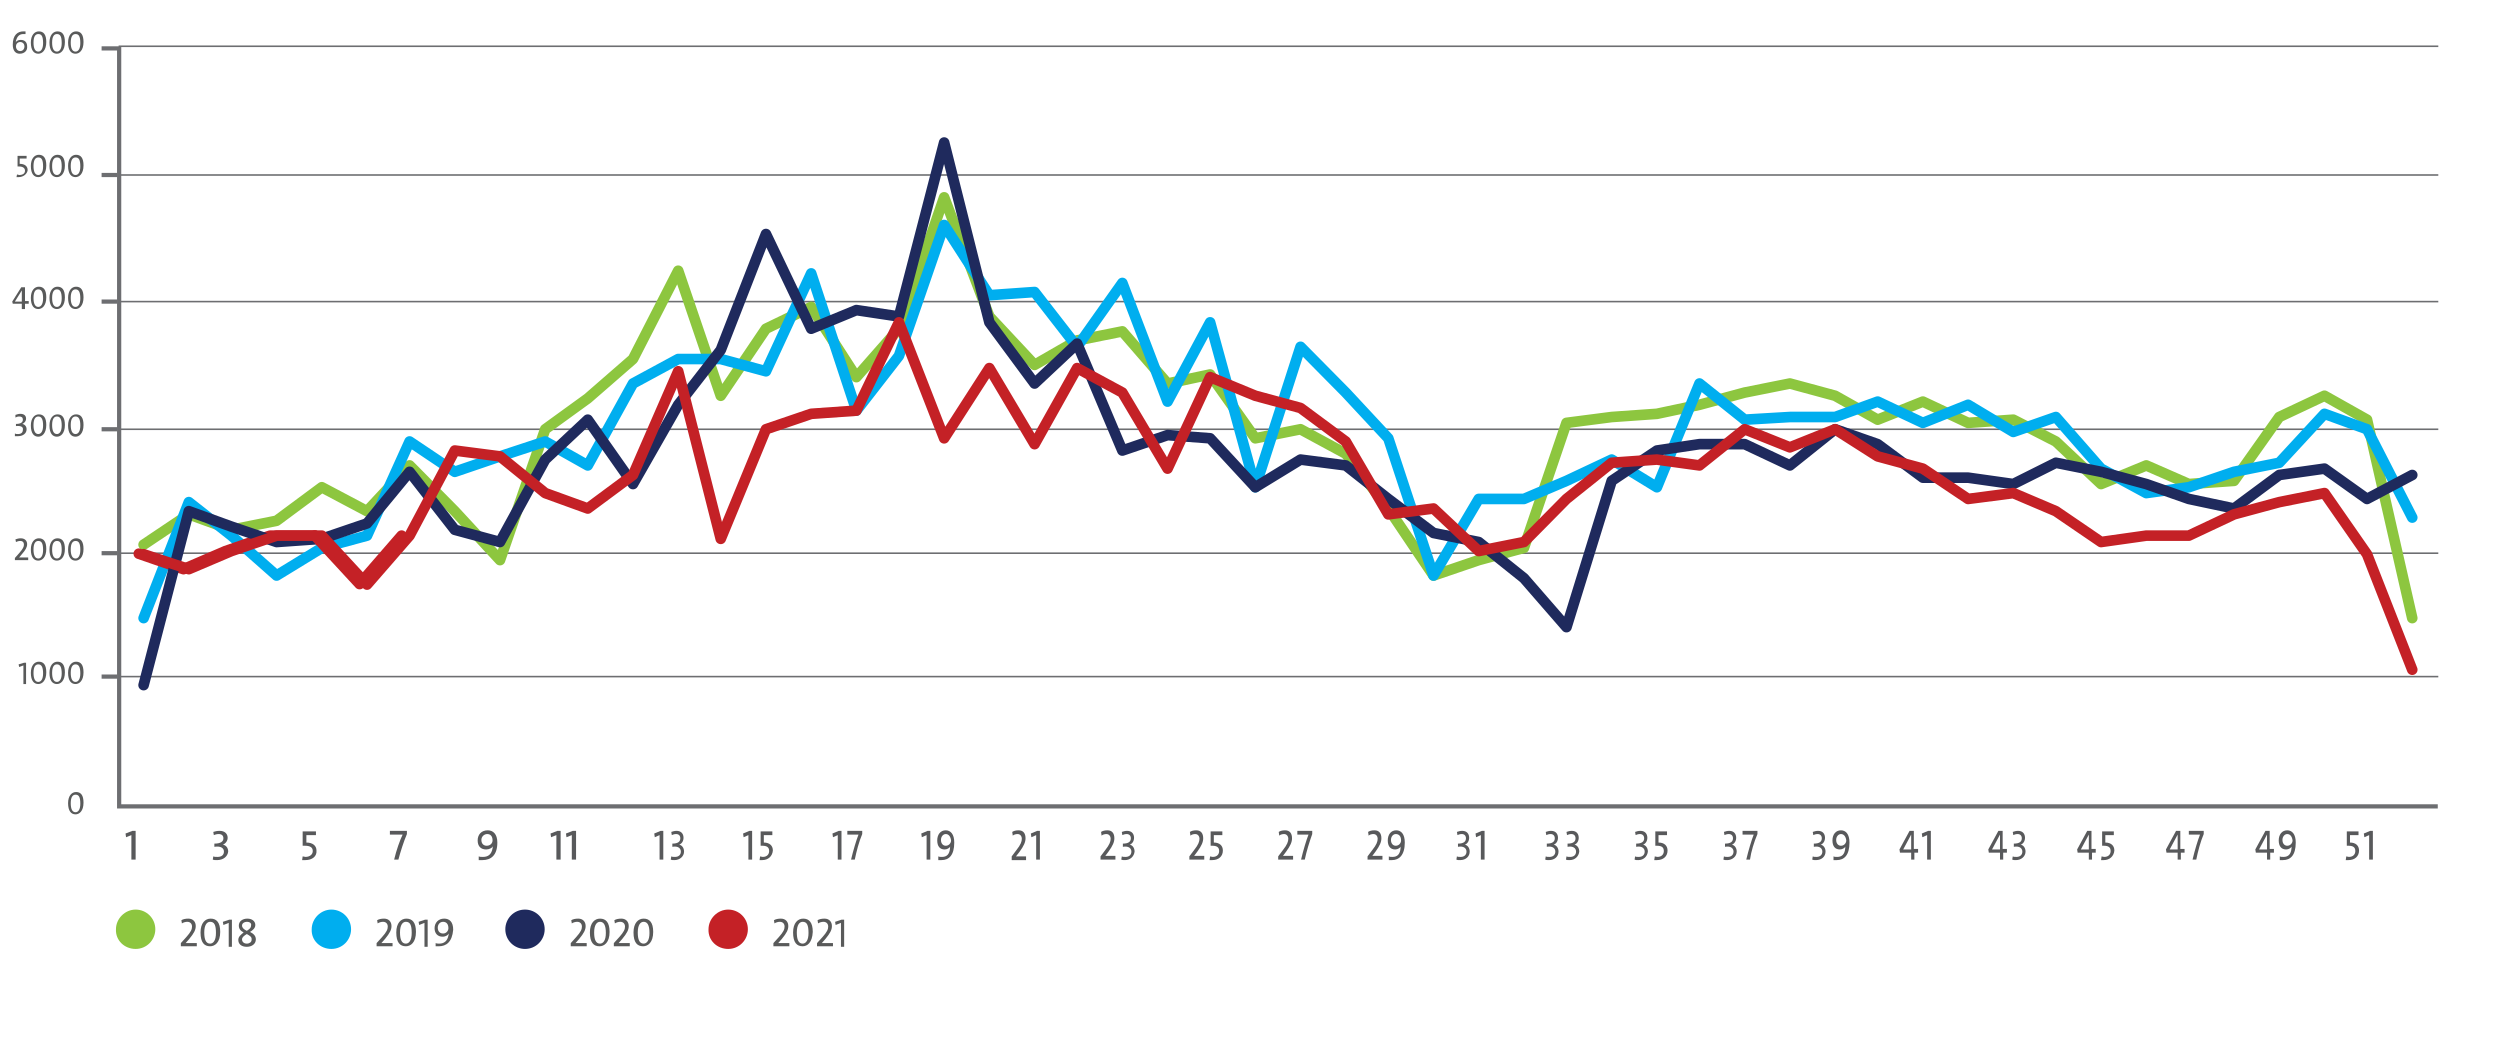 <?xml version="1.0" encoding="utf-8"?>
<!-- Generator: Adobe Illustrator 26.2.1, SVG Export Plug-In . SVG Version: 6.00 Build 0)  -->
<svg xmlns="http://www.w3.org/2000/svg" xmlns:xlink="http://www.w3.org/1999/xlink" version="1.1" x="0px" y="0px" viewBox="0 0 470 196.3" style="enable-background:new 0 0 470 196.3;" xml:space="preserve" width="470" height="196.3">
<style type="text/css">
	.st0{fill:#595A5A;}
	.st1{fill:none;stroke:#6D6E71;stroke-width:0.791;stroke-miterlimit:10;}
	.st2{fill:none;stroke:#6D6E71;stroke-width:0.297;stroke-linejoin:round;stroke-miterlimit:10;}
	.st3{fill:#58595B;}
	.st4{fill:#8DC63F;}
	.st5{fill:none;stroke:#8DC63F;stroke-width:2;stroke-linecap:round;stroke-linejoin:round;stroke-miterlimit:10;}
	.st6{fill:#00AEEF;}
	.st7{fill:none;stroke:#00AEEF;stroke-width:2;stroke-linecap:round;stroke-linejoin:round;stroke-miterlimit:10;}
	.st8{fill:none;stroke:#C42126;stroke-width:2;stroke-linecap:round;stroke-linejoin:round;stroke-miterlimit:10;}
	.st9{fill:#1F2A5D;}
	.st10{fill:none;stroke:#1F2A5D;stroke-width:2;stroke-linecap:round;stroke-linejoin:round;stroke-miterlimit:10;}
	.st11{fill:#C42126;}
</style>
<g id="Grafiek">
	<g>
		<g>
			<path class="st0" d="M14.2,153.1c-0.8,0-1.4-0.6-1.4-2.1c0-1.4,0.7-2.1,1.5-2.1c0.9,0,1.4,0.6,1.4,2     C15.7,152.5,14.9,153.1,14.2,153.1z M14.2,149.4c-0.5,0-0.9,0.4-0.9,1.6c0,1.1,0.3,1.7,0.9,1.7c0.5,0,0.9-0.5,0.9-1.6     C15.1,149.8,14.8,149.4,14.2,149.4z"/>
		</g>
	</g>
	<g>
		<g>
			<path class="st0" d="M4.4,128.6v-3.5l-0.8,0.3l-0.1-0.5l1-0.3h0.4v4H4.4z"/>
			<path class="st0" d="M7.2,128.6c-0.8,0-1.4-0.6-1.4-2.1c0-1.4,0.7-2.1,1.5-2.1c0.9,0,1.4,0.6,1.4,2C8.7,128,7.9,128.6,7.2,128.6z      M7.2,124.9c-0.5,0-0.9,0.4-0.9,1.6c0,1.1,0.3,1.7,0.9,1.7c0.5,0,0.9-0.5,0.9-1.6C8.1,125.4,7.8,124.9,7.2,124.9z"/>
			<path class="st0" d="M10.7,128.6c-0.8,0-1.4-0.6-1.4-2.1c0-1.4,0.7-2.1,1.5-2.1c0.9,0,1.4,0.6,1.4,2     C12.2,128,11.4,128.6,10.7,128.6z M10.7,124.9c-0.5,0-0.9,0.4-0.9,1.6c0,1.1,0.3,1.7,0.9,1.7c0.5,0,0.9-0.5,0.9-1.6     C11.6,125.4,11.3,124.9,10.7,124.9z"/>
			<path class="st0" d="M14.2,128.6c-0.8,0-1.4-0.6-1.4-2.1c0-1.4,0.7-2.1,1.5-2.1c0.9,0,1.4,0.6,1.4,2     C15.7,128,14.9,128.6,14.2,128.6z M14.2,124.9c-0.5,0-0.9,0.4-0.9,1.6c0,1.1,0.3,1.7,0.9,1.7c0.5,0,0.9-0.5,0.9-1.6     C15.1,125.4,14.8,124.9,14.2,124.9z"/>
		</g>
	</g>
	<g>
		<g>
			<path class="st0" d="M2.8,105.3v-0.4l0.8-0.9c0.7-0.8,0.9-1.2,0.9-1.6c0-0.4-0.2-0.7-0.7-0.7c-0.3,0-0.6,0.1-0.8,0.2l-0.1-0.5     c0.3-0.1,0.6-0.2,1-0.2c0.8,0,1.2,0.5,1.2,1.1c0,0.6-0.3,1.1-1,1.9l-0.5,0.6v0c0.4,0,1,0,1.7,0v0.5H2.8z"/>
			<path class="st0" d="M7.2,105.4c-0.8,0-1.4-0.6-1.4-2.1c0-1.4,0.7-2.1,1.5-2.1c0.9,0,1.4,0.6,1.4,2     C8.7,104.8,7.9,105.4,7.2,105.4z M7.2,101.7c-0.5,0-0.9,0.4-0.9,1.6c0,1.1,0.3,1.7,0.9,1.7c0.5,0,0.9-0.5,0.9-1.6     C8.1,102.1,7.8,101.7,7.2,101.7z"/>
			<path class="st0" d="M10.7,105.4c-0.8,0-1.4-0.6-1.4-2.1c0-1.4,0.7-2.1,1.5-2.1c0.9,0,1.4,0.6,1.4,2     C12.2,104.8,11.4,105.4,10.7,105.4z M10.7,101.7c-0.5,0-0.9,0.4-0.9,1.6c0,1.1,0.3,1.7,0.9,1.7c0.5,0,0.9-0.5,0.9-1.6     C11.6,102.1,11.3,101.7,10.7,101.7z"/>
			<path class="st0" d="M14.2,105.4c-0.8,0-1.4-0.6-1.4-2.1c0-1.4,0.7-2.1,1.5-2.1c0.9,0,1.4,0.6,1.4,2     C15.7,104.8,14.9,105.4,14.2,105.4z M14.2,101.7c-0.5,0-0.9,0.4-0.9,1.6c0,1.1,0.3,1.7,0.9,1.7c0.5,0,0.9-0.5,0.9-1.6     C15.1,102.1,14.8,101.7,14.2,101.7z"/>
		</g>
	</g>
	<g>
		<g>
			<path class="st0" d="M3.4,82C3.2,82,3,82,2.8,82l0-0.5c0.2,0.1,0.3,0.1,0.6,0.1c0.6,0,0.9-0.3,0.9-0.8C4.4,80.3,4,80,3,80.1v-0.4     c0.9,0,1.3-0.3,1.3-0.8c0-0.4-0.2-0.6-0.7-0.6c-0.3,0-0.5,0.1-0.7,0.2l0-0.5c0.3-0.1,0.6-0.2,0.9-0.2c0.8,0,1.1,0.4,1.1,0.9     c0,0.5-0.3,0.8-0.7,1l0,0c0.5,0.1,0.8,0.5,0.8,1C5,81.5,4.3,82,3.4,82z"/>
			<path class="st0" d="M7.2,82.1c-0.8,0-1.4-0.6-1.4-2.1c0-1.4,0.7-2.1,1.5-2.1c0.9,0,1.4,0.6,1.4,2C8.7,81.5,7.9,82.1,7.2,82.1z      M7.2,78.3c-0.5,0-0.9,0.4-0.9,1.6c0,1.1,0.3,1.7,0.9,1.7c0.5,0,0.9-0.5,0.9-1.6C8.1,78.8,7.8,78.3,7.2,78.3z"/>
			<path class="st0" d="M10.7,82.1c-0.8,0-1.4-0.6-1.4-2.1c0-1.4,0.7-2.1,1.5-2.1c0.9,0,1.4,0.6,1.4,2     C12.2,81.5,11.4,82.1,10.7,82.1z M10.7,78.3c-0.5,0-0.9,0.4-0.9,1.6c0,1.1,0.3,1.7,0.9,1.7c0.5,0,0.9-0.5,0.9-1.6     C11.6,78.8,11.3,78.3,10.7,78.3z"/>
			<path class="st0" d="M14.2,82.1c-0.8,0-1.4-0.6-1.4-2.1c0-1.4,0.7-2.1,1.5-2.1c0.9,0,1.4,0.6,1.4,2     C15.7,81.5,14.9,82.1,14.2,82.1z M14.2,78.3c-0.5,0-0.9,0.4-0.9,1.6c0,1.1,0.3,1.7,0.9,1.7c0.5,0,0.9-0.5,0.9-1.6     C15.1,78.8,14.8,78.3,14.2,78.3z"/>
		</g>
	</g>
	<g>
		<g>
			<path class="st0" d="M4.7,57.1v1H4.1v-1H2.4l-0.1-0.4L4,54h0.7v2.6h0.7v0.5H4.7z M4.1,54.6L4.1,54.6l-1.3,2.1c0.4,0,1.1,0,1.3,0     V54.6z"/>
			<path class="st0" d="M7.2,58.1c-0.8,0-1.4-0.6-1.4-2.1c0-1.4,0.7-2.1,1.5-2.1c0.9,0,1.4,0.6,1.4,2C8.7,57.5,7.9,58.1,7.2,58.1z      M7.2,54.4c-0.5,0-0.9,0.4-0.9,1.6c0,1.1,0.3,1.7,0.9,1.7c0.5,0,0.9-0.5,0.9-1.6C8.1,54.9,7.8,54.4,7.2,54.4z"/>
			<path class="st0" d="M10.7,58.1c-0.8,0-1.4-0.6-1.4-2.1c0-1.4,0.7-2.1,1.5-2.1c0.9,0,1.4,0.6,1.4,2     C12.2,57.5,11.4,58.1,10.7,58.1z M10.7,54.4c-0.5,0-0.9,0.4-0.9,1.6c0,1.1,0.3,1.7,0.9,1.7c0.5,0,0.9-0.5,0.9-1.6     C11.6,54.9,11.3,54.4,10.7,54.4z"/>
			<path class="st0" d="M14.2,58.1c-0.8,0-1.4-0.6-1.4-2.1c0-1.4,0.7-2.1,1.5-2.1c0.9,0,1.4,0.6,1.4,2     C15.7,57.5,14.9,58.1,14.2,58.1z M14.2,54.4c-0.5,0-0.9,0.4-0.9,1.6c0,1.1,0.3,1.7,0.9,1.7c0.5,0,0.9-0.5,0.9-1.6     C15.1,54.9,14.8,54.4,14.2,54.4z"/>
		</g>
	</g>
	<g>
		<g>
			<path class="st0" d="M3.5,33.3c-0.1,0-0.3,0-0.4,0l0.1-0.5c0.1,0,0.3,0.1,0.4,0.1c0.7,0,1.1-0.3,1.1-0.8c0-0.5-0.4-0.8-1.1-0.8     c-0.1,0-0.2,0-0.3,0v-2H5v0.5H3.7v1c0.9,0,1.5,0.4,1.5,1.2C5.1,32.7,4.4,33.3,3.5,33.3z"/>
			<path class="st0" d="M7.2,33.3c-0.8,0-1.4-0.6-1.4-2.1c0-1.4,0.7-2.1,1.5-2.1c0.9,0,1.4,0.6,1.4,2C8.7,32.7,7.9,33.3,7.2,33.3z      M7.2,29.6c-0.5,0-0.9,0.4-0.9,1.6c0,1.1,0.3,1.7,0.9,1.7c0.5,0,0.9-0.5,0.9-1.6C8.1,30,7.8,29.6,7.2,29.6z"/>
			<path class="st0" d="M10.7,33.3c-0.8,0-1.4-0.6-1.4-2.1c0-1.4,0.7-2.1,1.5-2.1c0.9,0,1.4,0.6,1.4,2     C12.2,32.7,11.4,33.3,10.7,33.3z M10.7,29.6c-0.5,0-0.9,0.4-0.9,1.6c0,1.1,0.3,1.7,0.9,1.7c0.5,0,0.9-0.5,0.9-1.6     C11.6,30,11.3,29.6,10.7,29.6z"/>
			<path class="st0" d="M14.2,33.3c-0.8,0-1.4-0.6-1.4-2.1c0-1.4,0.7-2.1,1.5-2.1c0.9,0,1.4,0.6,1.4,2     C15.7,32.7,14.9,33.3,14.2,33.3z M14.2,29.6c-0.5,0-0.9,0.4-0.9,1.6c0,1.1,0.3,1.7,0.9,1.7c0.5,0,0.9-0.5,0.9-1.6     C15.1,30,14.8,29.6,14.2,29.6z"/>
		</g>
	</g>
	<g>
		<g>
			<path class="st0" d="M3.7,10.1c-0.8,0-1.3-0.6-1.3-1.7c0-1.8,0.9-2.5,2-2.5c0.1,0,0.3,0,0.4,0v0.5c-0.1,0-0.2,0-0.4,0     C3.6,6.4,3.2,6.9,3,7.7c0,0.1,0,0.2-0.1,0.3l0,0c0.2-0.3,0.5-0.5,1-0.5c0.8,0,1.2,0.5,1.2,1.2C5.2,9.5,4.6,10.1,3.7,10.1z      M3.8,7.9C3.3,7.9,3,8.3,3,8.7c0,0.5,0.3,0.9,0.8,0.9c0.5,0,0.8-0.4,0.8-0.9C4.6,8.3,4.3,7.9,3.8,7.9z"/>
			<path class="st0" d="M7.2,10.1c-0.8,0-1.4-0.6-1.4-2.1c0-1.4,0.7-2.1,1.5-2.1c0.9,0,1.4,0.6,1.4,2C8.7,9.5,7.9,10.1,7.2,10.1z      M7.2,6.4C6.7,6.4,6.3,6.8,6.3,8c0,1.1,0.3,1.7,0.9,1.7c0.5,0,0.9-0.5,0.9-1.6C8.1,6.8,7.8,6.4,7.2,6.4z"/>
			<path class="st0" d="M10.7,10.1c-0.8,0-1.4-0.6-1.4-2.1c0-1.4,0.7-2.1,1.5-2.1c0.9,0,1.4,0.6,1.4,2C12.2,9.5,11.4,10.1,10.7,10.1     z M10.7,6.4c-0.5,0-0.9,0.4-0.9,1.6c0,1.1,0.3,1.7,0.9,1.7c0.5,0,0.9-0.5,0.9-1.6C11.6,6.8,11.3,6.4,10.7,6.4z"/>
			<path class="st0" d="M14.2,10.1c-0.8,0-1.4-0.6-1.4-2.1c0-1.4,0.7-2.1,1.5-2.1c0.9,0,1.4,0.6,1.4,2C15.7,9.5,14.9,10.1,14.2,10.1     z M14.2,6.4c-0.5,0-0.9,0.4-0.9,1.6c0,1.1,0.3,1.7,0.9,1.7c0.5,0,0.9-0.5,0.9-1.6C15.1,6.8,14.8,6.4,14.2,6.4z"/>
		</g>
	</g>
	<g>
		<path class="st1" d="M19.1,9.1h2.9l0.4,0l0,142.5l435.9,0 M22.1,32.5 M19.1,32.5 M22.1,56.4 M22.1,80.2 M22.1,104 M19.1,104     M19.1,127.2h2.9 M19.1,104h2.9 M19.1,80.7h2.9 M19.1,56.7h2.9 M19.1,32.9h2.9"/>
	</g>
	<g>
		<path class="st2" d="M458.4,8.7 M22.3,8.7 M458.4,110.6 M22.3,110.6 M22.3,127.2h436.1 M22.3,104h436.1 M22.3,80.7h436.1     M22.3,56.7h436.1 M22.3,32.9h436.1 M22.3,8.7h436.1"/>
	</g>
	<g>
		<g>
			<path class="st3" d="M24.7,161.6V157l-1,0.4l-0.1-0.7l1.3-0.5h0.6v5.4H24.7z"/>
		</g>
	</g>
	<g>
		<g>
			<path class="st3" d="M40.8,161.7c-0.3,0-0.6,0-0.8-0.1l0.1-0.6c0.2,0.1,0.5,0.1,0.8,0.1c0.8,0,1.2-0.4,1.2-1     c0-0.6-0.5-1.1-1.8-0.9v-0.6c1.2,0,1.7-0.4,1.7-1c0-0.5-0.3-0.8-0.9-0.8c-0.3,0-0.7,0.1-0.9,0.2l-0.1-0.6     c0.3-0.1,0.7-0.2,1.2-0.2c1,0,1.5,0.6,1.5,1.3c0,0.6-0.4,1.1-0.9,1.3l0,0c0.6,0.1,1,0.6,1,1.3C42.8,161,42,161.7,40.8,161.7z"/>
		</g>
	</g>
	<g>
		<g>
			<path class="st3" d="M57.4,161.7c-0.2,0-0.4,0-0.6,0l0.1-0.7c0.2,0,0.4,0.1,0.5,0.1c0.9,0,1.4-0.5,1.4-1.1c0-0.7-0.5-1-1.5-1     c-0.2,0-0.3,0-0.4,0v-2.7h2.5v0.7h-1.8v1.4c1.2,0,1.9,0.6,1.9,1.5C59.6,161,58.7,161.7,57.4,161.7z"/>
		</g>
	</g>
	<g>
		<g>
			<path class="st3" d="M74.9,161.6h-0.8c0.4-1.7,1.1-3.7,1.6-4.7c-0.2,0-1.9,0-2.4,0v-0.7h3.2v0.6     C75.9,158.2,75.3,160.1,74.9,161.6z"/>
		</g>
	</g>
	<g>
		<g>
			<path class="st3" d="M90.7,161.7c-0.3,0-0.5,0-0.7,0V161c0.2,0.1,0.5,0.1,0.8,0.1c1,0,1.6-0.5,1.8-1.6c0-0.2,0.1-0.3,0.1-0.4v0     c-0.2,0.3-0.7,0.6-1.3,0.6c-1,0-1.6-0.6-1.6-1.7c0-1.1,0.7-1.9,1.9-1.9c1,0,1.8,0.7,1.8,2.3C93.5,160.8,92.3,161.7,90.7,161.7z      M91.6,156.8c-0.6,0-1.1,0.5-1.1,1.1c0,0.7,0.4,1.1,1,1.1c0.7,0,1.1-0.5,1.1-1C92.6,157.2,92.2,156.8,91.6,156.8z"/>
		</g>
	</g>
	<g>
		<g>
			<path class="st3" d="M104.6,161.6V157l-1,0.4l-0.1-0.7l1.3-0.5h0.6v5.4H104.6z"/>
			<path class="st3" d="M107.5,161.6V157l-1,0.4l-0.1-0.7l1.3-0.5h0.6v5.4H107.5z"/>
		</g>
	</g>
	<g>
		<g>
			<path class="st3" d="M124,161.6V157l-0.9,0.4l-0.1-0.7l1.2-0.5h0.5v5.4H124z"/>
			<path class="st3" d="M126.8,161.7c-0.3,0-0.5,0-0.7-0.1l0.1-0.6c0.2,0.1,0.4,0.1,0.7,0.1c0.7,0,1.1-0.4,1.1-1     c0-0.6-0.5-1.1-1.6-0.9v-0.6c1.1,0,1.5-0.4,1.5-1c0-0.5-0.3-0.8-0.8-0.8c-0.3,0-0.6,0.1-0.8,0.2l-0.1-0.6c0.3-0.1,0.6-0.2,1-0.2     c0.9,0,1.3,0.6,1.3,1.3c0,0.6-0.3,1.1-0.8,1.3l0,0c0.5,0.1,0.9,0.6,0.9,1.3C128.6,161,127.8,161.7,126.8,161.7z"/>
		</g>
	</g>
	<g>
		<g>
			<path class="st3" d="M140.7,161.6V157l-0.9,0.4l-0.1-0.7l1.2-0.5h0.5v5.4H140.7z"/>
			<path class="st3" d="M143.3,161.7c-0.1,0-0.3,0-0.5,0l0.1-0.7c0.1,0,0.3,0.1,0.5,0.1c0.8,0,1.2-0.5,1.2-1.1c0-0.7-0.4-1-1.3-1     c-0.1,0-0.2,0-0.3,0v-2.7h2.2v0.7h-1.6v1.4c1.1,0,1.7,0.6,1.7,1.5C145.2,161,144.4,161.7,143.3,161.7z"/>
		</g>
	</g>
	<g>
		<g>
			<path class="st3" d="M157.5,161.6V157l-0.9,0.4l-0.1-0.7l1.2-0.5h0.5v5.4H157.5z"/>
			<path class="st3" d="M160.7,161.6H160c0.4-1.7,1-3.7,1.4-4.7c-0.2,0-1.7,0-2.1,0v-0.7h2.8v0.6C161.5,158.2,161,160.1,160.7,161.6     z"/>
		</g>
	</g>
	<g>
		<g>
			<path class="st3" d="M174.2,161.6V157l-0.9,0.4l-0.1-0.7l1.2-0.5h0.5v5.4H174.2z"/>
			<path class="st3" d="M177,161.7c-0.2,0-0.4,0-0.6,0V161c0.2,0.1,0.4,0.1,0.7,0.1c0.9,0,1.4-0.5,1.5-1.6c0-0.2,0-0.3,0.1-0.4v0     c-0.2,0.3-0.6,0.6-1.1,0.6c-0.9,0-1.4-0.6-1.4-1.7c0-1.1,0.6-1.9,1.6-1.9c0.9,0,1.6,0.7,1.6,2.3     C179.4,160.8,178.4,161.7,177,161.7z M177.8,156.8c-0.5,0-0.9,0.5-0.9,1.1c0,0.7,0.4,1.1,0.9,1.1c0.6,0,1-0.5,1-1     C178.7,157.2,178.3,156.8,177.8,156.8z"/>
		</g>
	</g>
	<g>
		<g>
			<path class="st3" d="M190.2,161.6V161l0.9-1.2c0.8-1,1-1.6,1-2.1c0-0.5-0.3-0.9-0.8-0.9c-0.3,0-0.7,0.1-0.9,0.3l-0.1-0.7     c0.3-0.2,0.7-0.3,1.2-0.3c0.9,0,1.3,0.6,1.3,1.5c0,0.7-0.3,1.4-1.1,2.5L191,161v0c0.4,0,1.1,0,1.9,0v0.7H190.2z"/>
			<path class="st3" d="M194.8,161.6V157l-0.9,0.4l-0.1-0.7l1.2-0.5h0.5v5.4H194.8z"/>
		</g>
	</g>
	<g>
		<g>
			<path class="st3" d="M206.9,161.6V161l0.9-1.2c0.8-1,1-1.6,1-2.1c0-0.5-0.3-0.9-0.8-0.9c-0.3,0-0.7,0.1-0.9,0.3l-0.1-0.7     c0.3-0.2,0.7-0.3,1.2-0.3c0.9,0,1.3,0.6,1.3,1.5c0,0.7-0.3,1.4-1.1,2.5l-0.6,0.8v0c0.4,0,1.1,0,1.9,0v0.7H206.9z"/>
			<path class="st3" d="M211.5,161.7c-0.3,0-0.5,0-0.7-0.1l0.1-0.6c0.2,0.1,0.4,0.1,0.7,0.1c0.7,0,1.1-0.4,1.1-1     c0-0.6-0.5-1.1-1.6-0.9v-0.6c1.1,0,1.5-0.4,1.5-1c0-0.5-0.3-0.8-0.8-0.8c-0.3,0-0.6,0.1-0.8,0.2l-0.1-0.6c0.3-0.1,0.6-0.2,1-0.2     c0.9,0,1.3,0.6,1.3,1.3c0,0.6-0.3,1.1-0.8,1.3l0,0c0.5,0.1,0.9,0.6,0.9,1.3C213.2,161,212.5,161.7,211.5,161.7z"/>
		</g>
	</g>
	<g>
		<g>
			<path class="st3" d="M223.6,161.6V161l0.9-1.2c0.8-1,1-1.6,1-2.1c0-0.5-0.3-0.9-0.8-0.9c-0.3,0-0.7,0.1-0.9,0.3l-0.1-0.7     c0.3-0.2,0.7-0.3,1.2-0.3c0.9,0,1.3,0.6,1.3,1.5c0,0.7-0.3,1.4-1.1,2.5l-0.6,0.8v0c0.4,0,1.1,0,1.9,0v0.7H223.6z"/>
			<path class="st3" d="M227.9,161.7c-0.1,0-0.3,0-0.5,0l0.1-0.7c0.1,0,0.3,0.1,0.5,0.1c0.8,0,1.2-0.5,1.2-1.1c0-0.7-0.4-1-1.3-1     c-0.1,0-0.2,0-0.3,0v-2.7h2.2v0.7h-1.6v1.4c1.1,0,1.7,0.6,1.7,1.5C229.9,161,229.1,161.7,227.9,161.7z"/>
		</g>
	</g>
	<g>
		<g>
			<path class="st3" d="M240.3,161.6V161l0.9-1.2c0.8-1,1-1.6,1-2.1c0-0.5-0.3-0.9-0.8-0.9c-0.3,0-0.7,0.1-0.9,0.3l-0.1-0.7     c0.3-0.2,0.7-0.3,1.2-0.3c0.9,0,1.3,0.6,1.3,1.5c0,0.7-0.3,1.4-1.1,2.5l-0.6,0.8v0c0.4,0,1.1,0,1.9,0v0.7H240.3z"/>
			<path class="st3" d="M245.3,161.6h-0.7c0.4-1.7,1-3.7,1.4-4.7c-0.2,0-1.7,0-2.1,0v-0.7h2.8v0.6     C246.2,158.2,245.6,160.1,245.3,161.6z"/>
		</g>
	</g>
	<g>
		<g>
			<path class="st3" d="M257.1,161.6V161l0.9-1.2c0.8-1,1-1.6,1-2.1c0-0.5-0.3-0.9-0.8-0.9c-0.3,0-0.7,0.1-0.9,0.3l-0.1-0.7     c0.3-0.2,0.7-0.3,1.2-0.3c0.9,0,1.3,0.6,1.3,1.5c0,0.7-0.3,1.4-1.1,2.5l-0.6,0.8v0c0.4,0,1.1,0,1.9,0v0.7H257.1z"/>
			<path class="st3" d="M261.7,161.7c-0.2,0-0.4,0-0.6,0V161c0.2,0.1,0.4,0.1,0.7,0.1c0.9,0,1.4-0.5,1.5-1.6c0-0.2,0-0.3,0.1-0.4v0     c-0.2,0.3-0.6,0.6-1.1,0.6c-0.9,0-1.4-0.6-1.4-1.7c0-1.1,0.6-1.9,1.6-1.9c0.9,0,1.6,0.7,1.6,2.3     C264.1,160.8,263,161.7,261.7,161.7z M262.4,156.8c-0.5,0-0.9,0.5-0.9,1.1c0,0.7,0.4,1.1,0.9,1.1c0.6,0,1-0.5,1-1     C263.4,157.2,263,156.8,262.4,156.8z"/>
		</g>
	</g>
	<g>
		<g>
			<path class="st3" d="M274.5,161.7c-0.3,0-0.5,0-0.7-0.1l0.1-0.6c0.2,0.1,0.4,0.1,0.7,0.1c0.7,0,1.1-0.4,1.1-1     c0-0.6-0.5-1.1-1.6-0.9v-0.6c1.1,0,1.5-0.4,1.5-1c0-0.5-0.3-0.8-0.8-0.8c-0.3,0-0.6,0.1-0.8,0.2l-0.1-0.6c0.3-0.1,0.6-0.2,1-0.2     c0.9,0,1.3,0.6,1.3,1.3c0,0.6-0.3,1.1-0.8,1.3l0,0c0.5,0.1,0.9,0.6,0.9,1.3C276.3,161,275.6,161.7,274.5,161.7z"/>
			<path class="st3" d="M278.4,161.6V157l-0.9,0.4l-0.1-0.7l1.2-0.5h0.5v5.4H278.4z"/>
		</g>
	</g>
	<g>
		<g>
			<path class="st3" d="M291.2,161.7c-0.3,0-0.5,0-0.7-0.1l0.1-0.6c0.2,0.1,0.4,0.1,0.7,0.1c0.7,0,1.1-0.4,1.1-1     c0-0.6-0.5-1.1-1.6-0.9v-0.6c1.1,0,1.5-0.4,1.5-1c0-0.5-0.3-0.8-0.8-0.8c-0.3,0-0.6,0.1-0.8,0.2l-0.1-0.6c0.3-0.1,0.6-0.2,1-0.2     c0.9,0,1.3,0.6,1.3,1.3c0,0.6-0.3,1.1-0.8,1.3l0,0c0.5,0.1,0.9,0.6,0.9,1.3C293,161,292.3,161.7,291.2,161.7z"/>
			<path class="st3" d="M295.1,161.7c-0.3,0-0.5,0-0.7-0.1l0.1-0.6c0.2,0.1,0.4,0.1,0.7,0.1c0.7,0,1.1-0.4,1.1-1     c0-0.6-0.5-1.1-1.6-0.9v-0.6c1.1,0,1.5-0.4,1.5-1c0-0.5-0.3-0.8-0.8-0.8c-0.3,0-0.6,0.1-0.8,0.2l-0.1-0.6c0.3-0.1,0.6-0.2,1-0.2     c0.9,0,1.3,0.6,1.3,1.3c0,0.6-0.3,1.1-0.8,1.3l0,0c0.5,0.1,0.9,0.6,0.9,1.3C296.8,161,296.1,161.7,295.1,161.7z"/>
		</g>
	</g>
	<g>
		<g>
			<path class="st3" d="M308,161.7c-0.3,0-0.5,0-0.7-0.1l0.1-0.6c0.2,0.1,0.4,0.1,0.7,0.1c0.7,0,1.1-0.4,1.1-1     c0-0.6-0.5-1.1-1.6-0.9v-0.6c1.1,0,1.5-0.4,1.5-1c0-0.5-0.3-0.8-0.8-0.8c-0.3,0-0.6,0.1-0.8,0.2l-0.1-0.6c0.3-0.1,0.6-0.2,1-0.2     c0.9,0,1.3,0.6,1.3,1.3c0,0.6-0.3,1.1-0.8,1.3l0,0c0.5,0.1,0.9,0.6,0.9,1.3C309.7,161,309,161.7,308,161.7z"/>
			<path class="st3" d="M311.5,161.7c-0.1,0-0.3,0-0.5,0l0.1-0.7c0.1,0,0.3,0.1,0.5,0.1c0.8,0,1.2-0.5,1.2-1.1c0-0.7-0.4-1-1.3-1     c-0.1,0-0.2,0-0.3,0v-2.7h2.2v0.7h-1.6v1.4c1.1,0,1.7,0.6,1.7,1.5C313.5,161,312.7,161.7,311.5,161.7z"/>
		</g>
	</g>
	<g>
		<g>
			<path class="st3" d="M324.7,161.7c-0.3,0-0.5,0-0.7-0.1l0.1-0.6c0.2,0.1,0.4,0.1,0.7,0.1c0.7,0,1.1-0.4,1.1-1     c0-0.6-0.5-1.1-1.6-0.9v-0.6c1.1,0,1.5-0.4,1.5-1c0-0.5-0.3-0.8-0.8-0.8c-0.3,0-0.6,0.1-0.8,0.2l-0.1-0.6c0.3-0.1,0.6-0.2,1-0.2     c0.9,0,1.3,0.6,1.3,1.3c0,0.6-0.3,1.1-0.8,1.3l0,0c0.5,0.1,0.9,0.6,0.9,1.3C326.5,161,325.7,161.7,324.7,161.7z"/>
			<path class="st3" d="M329,161.6h-0.7c0.4-1.7,1-3.7,1.4-4.7c-0.2,0-1.7,0-2.1,0v-0.7h2.8v0.6C329.8,158.2,329.2,160.1,329,161.6z     "/>
		</g>
	</g>
	<g>
		<g>
			<path class="st3" d="M341.4,161.7c-0.3,0-0.5,0-0.7-0.1l0.1-0.6c0.2,0.1,0.4,0.1,0.7,0.1c0.7,0,1.1-0.4,1.1-1     c0-0.6-0.5-1.1-1.6-0.9v-0.6c1.1,0,1.5-0.4,1.5-1c0-0.5-0.3-0.8-0.8-0.8c-0.3,0-0.6,0.1-0.8,0.2l-0.1-0.6c0.3-0.1,0.6-0.2,1-0.2     c0.9,0,1.3,0.6,1.3,1.3c0,0.6-0.3,1.1-0.8,1.3l0,0c0.5,0.1,0.9,0.6,0.9,1.3C343.2,161,342.5,161.7,341.4,161.7z"/>
			<path class="st3" d="M345.3,161.7c-0.2,0-0.4,0-0.6,0V161c0.2,0.1,0.4,0.1,0.7,0.1c0.9,0,1.4-0.5,1.5-1.6c0-0.2,0-0.3,0.1-0.4v0     c-0.2,0.3-0.6,0.6-1.1,0.6c-0.9,0-1.4-0.6-1.4-1.7c0-1.1,0.6-1.9,1.6-1.9c0.9,0,1.6,0.7,1.6,2.3     C347.7,160.8,346.7,161.7,345.3,161.7z M346.1,156.8c-0.5,0-0.9,0.5-0.9,1.1c0,0.7,0.4,1.1,0.9,1.1c0.6,0,1-0.5,1-1     C347,157.2,346.6,156.8,346.1,156.8z"/>
		</g>
	</g>
	<g>
		<g>
			<path class="st3" d="M359.9,160.3v1.3h-0.6v-1.3h-2.1l-0.1-0.6l1.9-3.5h0.8v3.4h0.8v0.7H359.9z M359.3,156.9L359.3,156.9     l-1.5,2.8c0.4,0,1.2,0,1.5,0V156.9z"/>
			<path class="st3" d="M362.3,161.6V157l-0.9,0.4l-0.1-0.7l1.2-0.5h0.5v5.4H362.3z"/>
		</g>
	</g>
	<g>
		<g>
			<path class="st3" d="M376.6,160.3v1.3H376v-1.3h-2.1l-0.1-0.6l1.9-3.5h0.8v3.4h0.8v0.7H376.6z M376,156.9L376,156.9l-1.5,2.8     c0.4,0,1.2,0,1.5,0V156.9z"/>
			<path class="st3" d="M379,161.7c-0.3,0-0.5,0-0.7-0.1l0.1-0.6c0.2,0.1,0.4,0.1,0.7,0.1c0.7,0,1.1-0.4,1.1-1     c0-0.6-0.5-1.1-1.6-0.9v-0.6c1.1,0,1.5-0.4,1.5-1c0-0.5-0.3-0.8-0.8-0.8c-0.3,0-0.6,0.1-0.8,0.2l-0.1-0.6c0.3-0.1,0.6-0.2,1-0.2     c0.9,0,1.3,0.6,1.3,1.3c0,0.6-0.3,1.1-0.8,1.3l0,0c0.5,0.1,0.9,0.6,0.9,1.3C380.8,161,380,161.7,379,161.7z"/>
		</g>
	</g>
	<g>
		<g>
			<path class="st3" d="M393.3,160.3v1.3h-0.6v-1.3h-2.1l-0.1-0.6l1.9-3.5h0.8v3.4h0.8v0.7H393.3z M392.7,156.9L392.7,156.9     l-1.5,2.8c0.4,0,1.2,0,1.5,0V156.9z"/>
			<path class="st3" d="M395.5,161.7c-0.1,0-0.3,0-0.5,0l0.1-0.7c0.1,0,0.3,0.1,0.5,0.1c0.8,0,1.2-0.5,1.2-1.1c0-0.7-0.4-1-1.3-1     c-0.1,0-0.2,0-0.3,0v-2.7h2.2v0.7h-1.6v1.4c1.1,0,1.7,0.6,1.7,1.5C397.4,161,396.6,161.7,395.5,161.7z"/>
		</g>
	</g>
	<g>
		<g>
			<path class="st3" d="M410,160.3v1.3h-0.6v-1.3h-2.1l-0.1-0.6l1.9-3.5h0.8v3.4h0.8v0.7H410z M409.4,156.9L409.4,156.9l-1.5,2.8     c0.4,0,1.2,0,1.5,0V156.9z"/>
			<path class="st3" d="M412.9,161.6h-0.7c0.4-1.7,1-3.7,1.4-4.7c-0.2,0-1.7,0-2.1,0v-0.7h2.8v0.6     C413.7,158.2,413.2,160.1,412.9,161.6z"/>
		</g>
	</g>
	<g>
		<g>
			<path class="st3" d="M426.8,160.3v1.3h-0.6v-1.3h-2.1l-0.1-0.6l1.9-3.5h0.8v3.4h0.8v0.7H426.8z M426.2,156.9L426.2,156.9     l-1.5,2.8c0.4,0,1.2,0,1.5,0V156.9z"/>
			<path class="st3" d="M429.2,161.7c-0.2,0-0.4,0-0.6,0V161c0.2,0.1,0.4,0.1,0.7,0.1c0.9,0,1.4-0.5,1.5-1.6c0-0.2,0-0.3,0.1-0.4v0     c-0.2,0.3-0.6,0.6-1.1,0.6c-0.9,0-1.4-0.6-1.4-1.7c0-1.1,0.6-1.9,1.6-1.9c0.9,0,1.6,0.7,1.6,2.3     C431.6,160.8,430.6,161.7,429.2,161.7z M430,156.8c-0.5,0-0.9,0.5-0.9,1.1c0,0.7,0.4,1.1,0.9,1.1c0.6,0,1-0.5,1-1     C430.9,157.2,430.5,156.8,430,156.8z"/>
		</g>
	</g>
	<g>
		<g>
			<path class="st3" d="M441.5,161.7c-0.1,0-0.3,0-0.5,0l0.1-0.7c0.1,0,0.3,0.1,0.5,0.1c0.8,0,1.2-0.5,1.2-1.1c0-0.7-0.4-1-1.3-1     c-0.1,0-0.2,0-0.3,0v-2.7h2.2v0.7h-1.6v1.4c1.1,0,1.7,0.6,1.7,1.5C443.5,161,442.7,161.7,441.5,161.7z"/>
			<path class="st3" d="M445.4,161.6V157l-0.9,0.4l-0.1-0.7l1.2-0.5h0.5v5.4H445.4z"/>
		</g>
	</g>
</g>
<g id="_x32_018">
	<g>
		<g>
			<g>
				<path class="st0" d="M34,177.9v-0.6l1-1.1c0.9-1,1.1-1.5,1.1-2c0-0.5-0.3-0.9-0.9-0.9c-0.3,0-0.7,0.1-1,0.3l-0.1-0.6      c0.3-0.2,0.8-0.3,1.3-0.3c0.9,0,1.4,0.6,1.4,1.4c0,0.7-0.3,1.3-1.2,2.4l-0.7,0.8v0c0.5,0,1.2,0,2.1,0v0.6H34z"/>
				<path class="st0" d="M39.5,177.9c-1.1,0-1.8-0.7-1.8-2.6c0-1.8,0.9-2.6,1.9-2.6c1.1,0,1.8,0.7,1.8,2.5      C41.4,177.2,40.4,177.9,39.5,177.9z M39.5,173.3c-0.6,0-1.1,0.6-1.1,2c0,1.3,0.3,2.1,1.1,2.1c0.6,0,1.1-0.6,1.1-2      C40.6,173.9,40.3,173.3,39.5,173.3z"/>
				<path class="st0" d="M43,177.9v-4.4l-1,0.4l-0.1-0.6l1.2-0.4h0.5v5.1H43z"/>
				<path class="st0" d="M46.4,178c-1,0-1.6-0.5-1.6-1.3c0-0.6,0.5-1,1-1.4c-0.6-0.3-0.9-0.7-0.9-1.3c0-0.8,0.7-1.3,1.6-1.3      c0.9,0,1.5,0.5,1.5,1.2c0,0.6-0.5,1-1,1.3c0.6,0.3,1.1,0.7,1.1,1.4C48.1,177.5,47.3,178,46.4,178z M46.4,175.6      c-0.5,0.3-0.9,0.6-0.9,1c0,0.5,0.4,0.8,0.9,0.8c0.5,0,0.9-0.3,0.9-0.7C47.4,176.1,46.9,175.9,46.4,175.6z M46.4,173.3      c-0.5,0-0.9,0.3-0.9,0.7c0,0.4,0.3,0.7,0.9,1c0.6-0.4,0.8-0.6,0.8-1C47.3,173.6,47,173.3,46.4,173.3z"/>
			</g>
		</g>
		<g>
			<path class="st4" d="M25.5,178.4c2.1,0,3.7-1.7,3.7-3.7c0-2.1-1.7-3.7-3.7-3.7s-3.7,1.7-3.7,3.7     C21.7,176.8,23.4,178.4,25.5,178.4"/>
		</g>
	</g>
	<g>
		<polyline class="st5" points="27,102.4 35.5,96.7 43.5,99.6 52,97.9 60.5,91.6 69,96.1 77,87.5 85.5,96.1 94,105.3 102.5,80.7     110.5,74.9 119,67.5 127.5,50.9 135.5,74.4 144,61.8 152.5,57.7 161,70.9 169,61.8 177.5,37.1 186,59.5 194.5,68.6 202.5,64     211,62.3 219.5,72.1 227.5,70.4 236,82.4 244.5,80.7 253,85.3 261,95.6 269.5,108.2 278,105.3 286.5,103 294.5,79.5 303,78.4     311.5,77.8 319.5,76.1 328,73.8 336.5,72.1 345,74.4 353,78.9 361.5,75.5 370,79.5 378.5,78.9 386.5,83 395,91 403.5,87.5     411.5,91 420,90.4 428.5,78.4 437,74.4 445,78.9 453.5,116.2   "/>
	</g>
</g>
<g id="_x32_019">
	<g>
		<g>
			<g>
				<g>
					<path class="st0" d="M70.8,177.9v-0.6l1-1.1c0.9-1,1.1-1.5,1.1-2c0-0.5-0.3-0.9-0.9-0.9c-0.3,0-0.7,0.1-1,0.3l-0.1-0.6       c0.3-0.2,0.8-0.3,1.3-0.3c0.9,0,1.4,0.6,1.4,1.4c0,0.7-0.3,1.3-1.2,2.4l-0.7,0.8v0c0.5,0,1.2,0,2.1,0v0.6H70.8z"/>
					<path class="st0" d="M76.3,177.9c-1.1,0-1.8-0.7-1.8-2.6c0-1.8,0.9-2.6,1.9-2.6c1.1,0,1.8,0.7,1.8,2.5       C78.2,177.2,77.2,177.9,76.3,177.9z M76.3,173.3c-0.6,0-1.1,0.6-1.1,2c0,1.3,0.3,2.1,1.1,2.1c0.6,0,1.1-0.6,1.1-2       C77.4,173.9,77.1,173.3,76.3,173.3z"/>
					<path class="st0" d="M79.8,177.9v-4.4l-1,0.4l-0.1-0.6l1.2-0.4h0.5v5.1H79.8z"/>
					<path class="st0" d="M82.5,177.9c-0.2,0-0.5,0-0.6,0v-0.6c0.2,0.1,0.5,0.1,0.7,0.1c0.9,0,1.5-0.5,1.7-1.5       c0-0.1,0.1-0.3,0.1-0.4v0c-0.2,0.3-0.6,0.6-1.2,0.6c-0.9,0-1.5-0.6-1.5-1.6c0-1,0.7-1.8,1.8-1.8c1,0,1.7,0.6,1.7,2.1       C85,177.1,83.9,177.9,82.5,177.9z M83.3,173.3c-0.6,0-1,0.5-1,1.1c0,0.7,0.4,1.1,1,1.1c0.6,0,1-0.5,1-1       C84.3,173.7,83.9,173.3,83.3,173.3z"/>
				</g>
			</g>
			<g>
				<path class="st6" d="M62.3,178.4c2.1,0,3.7-1.7,3.7-3.7c0-2.1-1.7-3.7-3.7-3.7s-3.7,1.7-3.7,3.7      C58.5,176.8,60.2,178.4,62.3,178.4"/>
			</g>
		</g>
	</g>
	<g>
		<polyline class="st7" points="27,116.2 35.5,94.4 43.5,100.7 52,108.2 60.5,103 69,100.7 77,83 85.5,88.7 94,85.8 102.5,83     110.5,87.5 119,72.1 127.5,67.5 135.5,67.5 144,69.8 152.5,51.4 161,77.2 169,66.9 177.5,42.3 186,55.5 194.5,54.9 202.5,65.2     211,53.2 219.5,75.5 227.5,60.6 236,91.6 244.5,65.2 253,73.8 261,82.4 269.5,108.2 278,93.8 286.5,93.8 294.5,90.4 303,86.4     311.5,91.6 319.5,72.1 328,78.9 336.5,78.4 345,78.4 353,75.5 361.5,79.5 370,76.1 378.5,81.2 386.5,78.4 395,88.1 403.5,92.7     411.5,91.6 420,88.7 428.5,87 437,77.8 445,80.7 453.5,97.3   "/>
	</g>
</g>
<g id="_x32_020">
	<polyline class="st8" points="26.1,104.1 34.5,107 42.4,103.6 50.8,100.7 59.2,100.7  "/>
	<g>
		<g>
			<g>
				<path class="st0" d="M107.3,177.9v-0.6l1-1.1c0.9-1,1.1-1.5,1.1-2c0-0.5-0.3-0.9-0.9-0.9c-0.3,0-0.7,0.1-1,0.3l-0.1-0.6      c0.3-0.2,0.8-0.3,1.3-0.3c0.9,0,1.4,0.6,1.4,1.4c0,0.7-0.3,1.3-1.2,2.4l-0.7,0.8v0c0.5,0,1.2,0,2.1,0v0.6H107.3z"/>
				<path class="st0" d="M112.7,177.9c-1.1,0-1.8-0.7-1.8-2.6c0-1.8,0.9-2.6,1.9-2.6c1.1,0,1.8,0.7,1.8,2.5      C114.6,177.2,113.6,177.9,112.7,177.9z M112.8,173.3c-0.6,0-1.1,0.6-1.1,2c0,1.3,0.3,2.1,1.1,2.1c0.6,0,1.1-0.6,1.1-2      C113.9,173.9,113.5,173.3,112.8,173.3z"/>
				<path class="st0" d="M115.4,177.9v-0.6l1-1.1c0.9-1,1.1-1.5,1.1-2c0-0.5-0.3-0.9-0.9-0.9c-0.3,0-0.7,0.1-1,0.3l-0.1-0.6      c0.3-0.2,0.8-0.3,1.3-0.3c0.9,0,1.4,0.6,1.4,1.4c0,0.7-0.3,1.3-1.2,2.4l-0.7,0.8v0c0.5,0,1.2,0,2.1,0v0.6H115.4z"/>
				<path class="st0" d="M120.9,177.9c-1.1,0-1.8-0.7-1.8-2.6c0-1.8,0.9-2.6,1.9-2.6c1.1,0,1.8,0.7,1.8,2.5      C122.8,177.2,121.8,177.9,120.9,177.9z M121,173.3c-0.6,0-1.1,0.6-1.1,2c0,1.3,0.3,2.1,1.1,2.1c0.6,0,1.1-0.6,1.1-2      C122.1,173.9,121.7,173.3,121,173.3z"/>
			</g>
		</g>
		<g>
			<path class="st9" d="M98.7,178.4c2.1,0,3.7-1.7,3.7-3.7c0-2.1-1.7-3.7-3.7-3.7c-2.1,0-3.7,1.7-3.7,3.7     C95,176.8,96.7,178.4,98.7,178.4"/>
		</g>
	</g>
	<g>
		<polyline class="st10" points="27,128.8 35.5,96.1 43.5,99 52,101.9 60.5,101.3 69,98.4 77,88.7 85.5,99.6 94,101.9 102.5,86.4     110.5,78.9 119,91 127.5,76.1 135.5,65.8 144,44 152.5,61.8 161,58.3 169,59.5 177.5,26.8 186,60.6 194.5,72.1 202.5,64.6     211,84.7 219.5,81.8 227.5,82.4 236,91.6 244.5,86.4 253,87.5 261,93.8 269.5,100.2 278,101.9 286.5,108.7 294.5,117.9 303,90.4     311.5,84.7 319.5,83.5 328,83.5 336.5,87.5 345,80.7 353,83.5 361.5,89.8 370,89.8 378.5,91 386.5,87 395,88.7 403.5,91     411.5,93.8 420,95.6 428.5,89.3 437,88.1 445,93.8 453.5,89.3   "/>
	</g>
</g>
<g id="_x32_021">
	<polyline class="st8" points="59.2,100.7 67.6,109.8 75.5,100.7  "/>
	<g>
		<polyline class="st8" points="27,104.2 35.5,107 43.5,103.6 52,100.7 60.5,100.7 69,109.9 77,100.7 85.5,84.7 94,85.8 102.5,92.7     110.5,95.6 119,89.3 127.5,69.8 135.5,101.3 144,80.7 152.5,77.8 161,77.2 169,60.6 177.5,82.4 186,69.2 194.5,83.5 202.5,69.2     211,73.8 219.5,88.1 227.5,70.9 236,74.4 244.5,76.7 253,83 261,96.7 269.5,95.6 278,103.6 286.5,101.9 294.5,93.8 303,87     311.5,86.4 319.5,87.5 328,80.7 336.5,84.1 345,80.7 353,85.8 361.5,88.1 370,93.8 378.5,92.7 386.5,96.1 395,101.9 403.5,100.7     411.5,100.7 420,96.7 428.5,94.4 437,92.7 445,104.2 453.5,125.9   "/>
	</g>
	<g>
		<g>
			<g>
				<path class="st0" d="M145.4,177.9v-0.6l1-1.1c0.9-1,1.1-1.5,1.1-2c0-0.5-0.3-0.9-0.9-0.9c-0.3,0-0.7,0.1-1,0.3l-0.1-0.6      c0.3-0.2,0.8-0.3,1.3-0.3c0.9,0,1.4,0.6,1.4,1.4c0,0.7-0.3,1.3-1.2,2.4l-0.7,0.8v0c0.5,0,1.2,0,2.1,0v0.6H145.4z"/>
				<path class="st0" d="M150.9,177.9c-1.1,0-1.8-0.7-1.8-2.6c0-1.8,0.9-2.6,1.9-2.6c1.1,0,1.8,0.7,1.8,2.5      C152.7,177.2,151.8,177.9,150.9,177.9z M150.9,173.3c-0.6,0-1.1,0.6-1.1,2c0,1.3,0.3,2.1,1.1,2.1c0.6,0,1.1-0.6,1.1-2      C152,173.9,151.7,173.3,150.9,173.3z"/>
				<path class="st0" d="M153.6,177.9v-0.6l1-1.1c0.9-1,1.1-1.5,1.1-2c0-0.5-0.3-0.9-0.9-0.9c-0.3,0-0.7,0.1-1,0.3l-0.1-0.6      c0.3-0.2,0.8-0.3,1.3-0.3c0.9,0,1.4,0.6,1.4,1.4c0,0.7-0.3,1.3-1.2,2.4l-0.7,0.8v0c0.5,0,1.2,0,2.1,0v0.6H153.6z"/>
				<path class="st0" d="M158.1,177.9v-4.4l-1,0.4l-0.1-0.6l1.2-0.4h0.5v5.1H158.1z"/>
			</g>
		</g>
		<g>
			<path class="st11" d="M136.9,178.4c2.1,0,3.7-1.7,3.7-3.7c0-2.1-1.7-3.7-3.7-3.7s-3.7,1.7-3.7,3.7     C133.1,176.8,134.8,178.4,136.9,178.4"/>
		</g>
	</g>
</g>
</svg>
